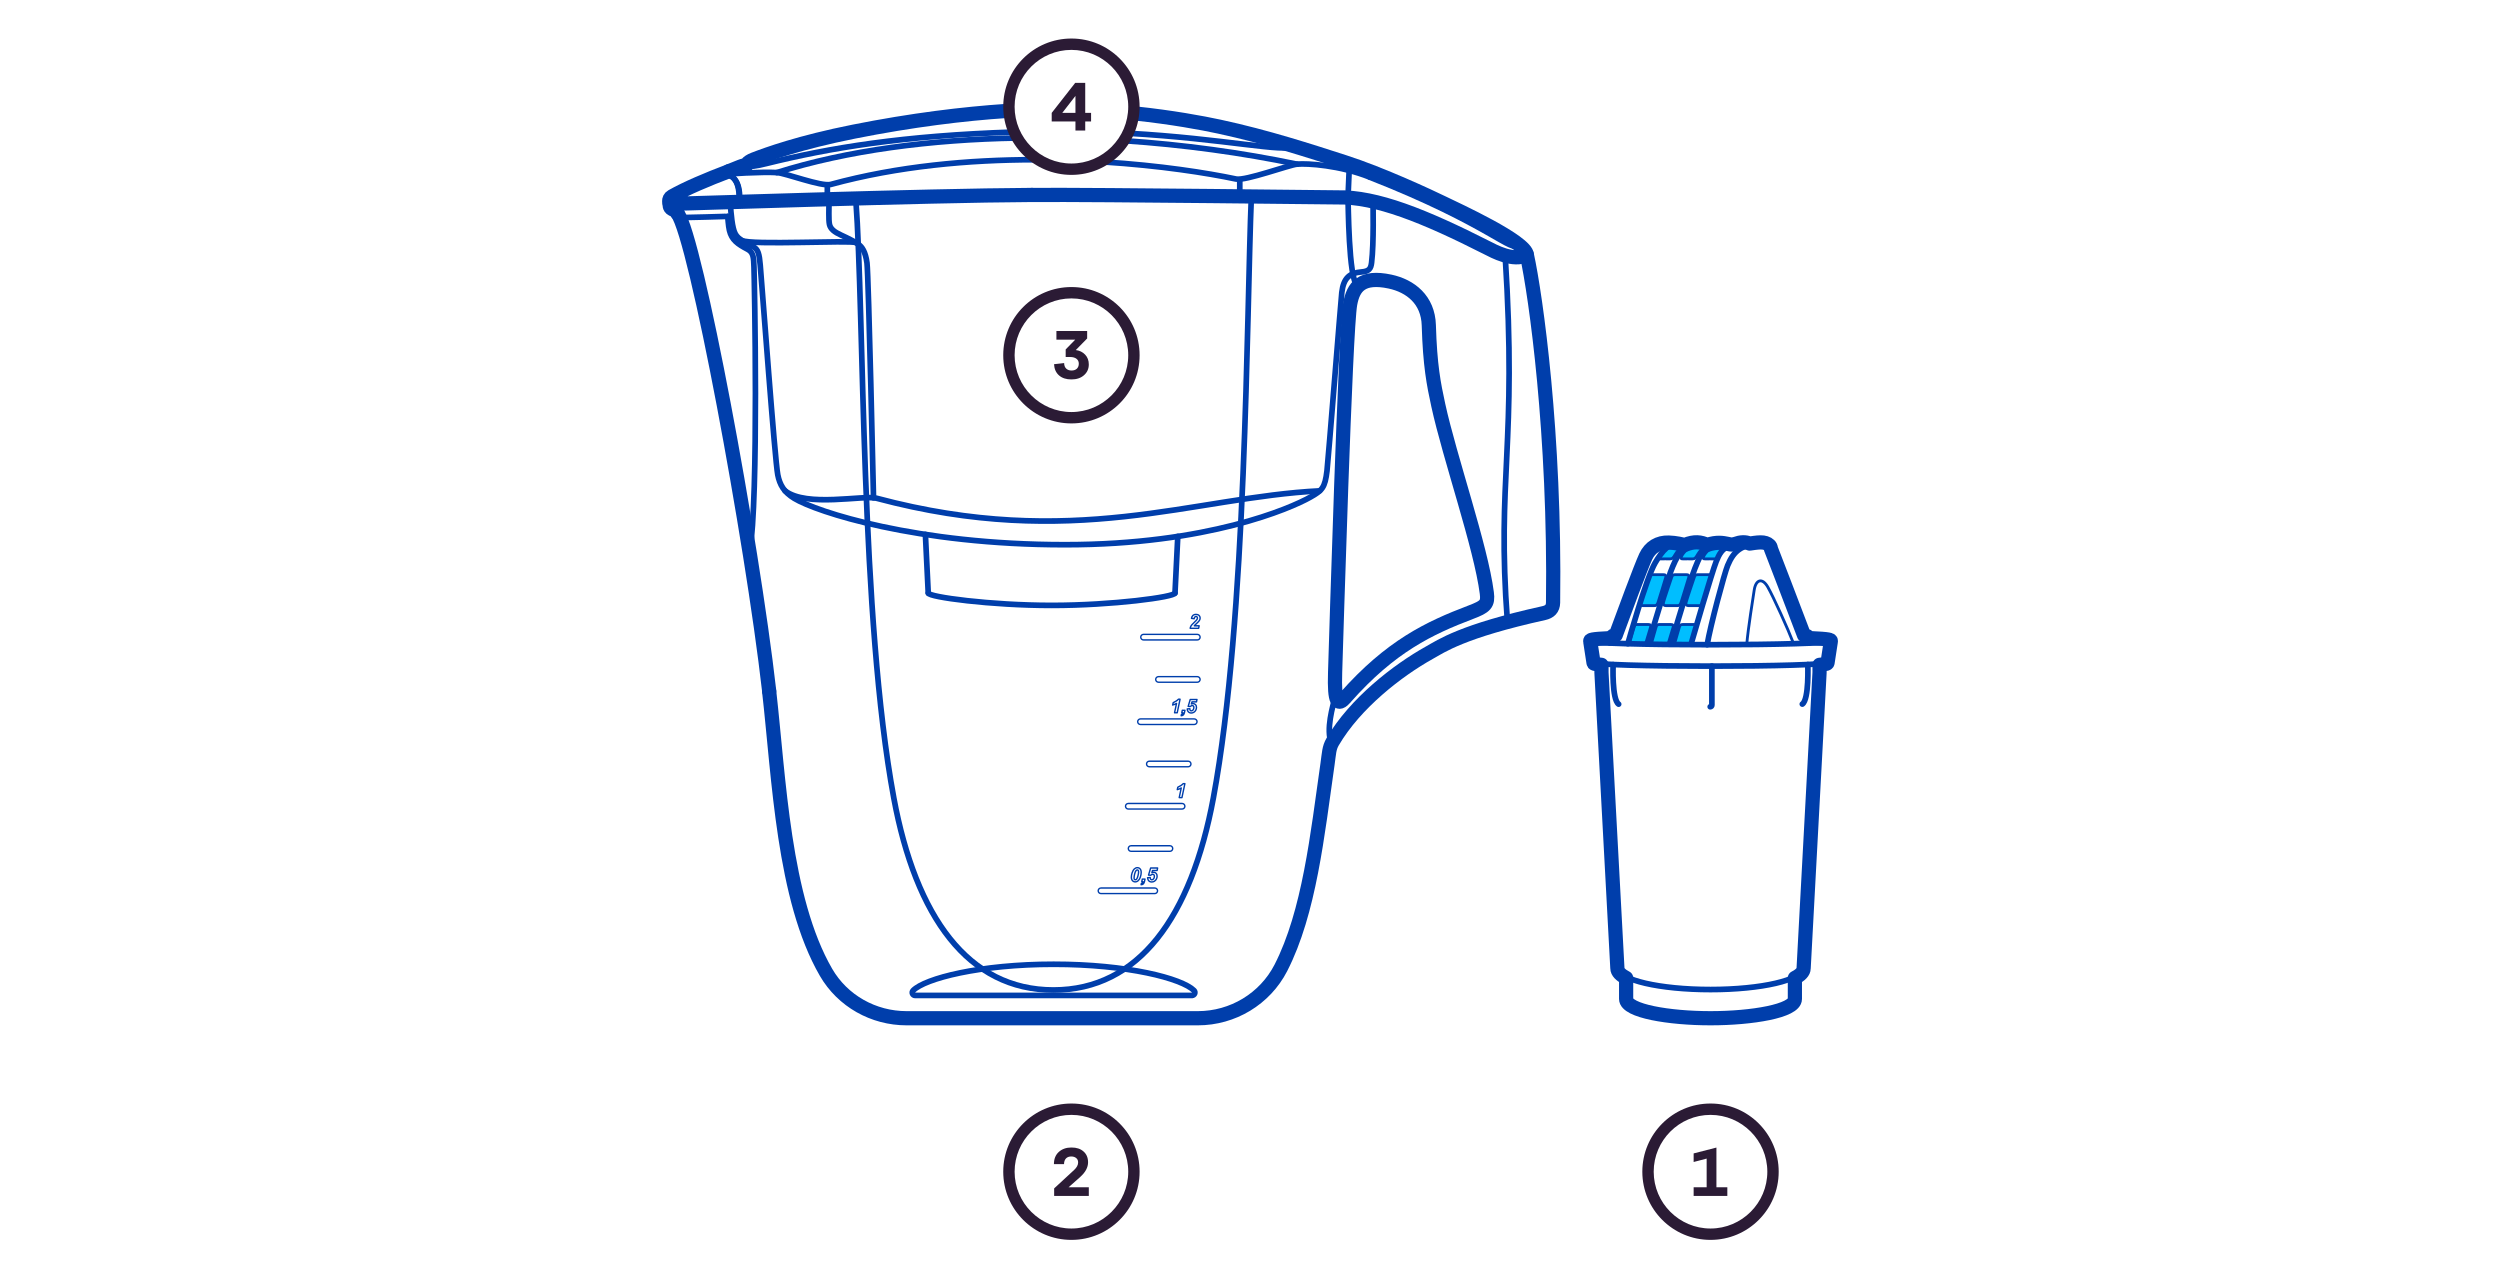 <?xml version="1.0" encoding="UTF-8"?><svg id="Layer_3" xmlns="http://www.w3.org/2000/svg" viewBox="0 0 440 225"><defs><style>.cls-1{fill:#2b1b35;stroke-width:0px;}.cls-2{stroke-width:.25px;}.cls-2,.cls-3,.cls-4,.cls-5,.cls-6{stroke:#003eab;stroke-linecap:round;stroke-linejoin:round;}.cls-2,.cls-3,.cls-4,.cls-6{fill:none;}.cls-3,.cls-5{stroke-width:.5px;}.cls-4{stroke-width:2.5px;}.cls-5{fill:#00beff;}</style></defs><path class="cls-6" d="m236.78,122.78c-1.29,1.46-1.98,1.08-1.8-4.45.18-5.53,1.8-60.21,2.65-64.83.55-3.01,2.01-5.01,7.02-3.94,3.59.77,6.69,3.19,6.82,7.68.21,7.1.86,10.35,1.66,14.04,2.01,9.23,7.52,25.01,8.55,33.09.25,1.94-.23,2.4-2.82,3.38-7.33,2.79-14.08,5.97-22.09,15.02Z"/><path class="cls-6" d="m120.76,41.65c4.14,13.88,11.95,56.57,14.61,80,1.74,15.31,2.5,36.51,10.01,49.48,2.92,5.04,8.35,8.08,14.18,8.08h51.26c6.14,0,11.8-3.4,14.61-8.86,5.01-9.75,6.45-23.53,8.21-35.84.28-1.96.26-2.86.91-3.97,3.98-6.79,11.44-12.55,16.99-15.65,2.14-1.19,5.76-3.8,20.2-6.99.98-.22,1.58-.75,1.6-1.83.4-29.63-4.61-61.2-4.61-61.2"/><path class="cls-4" d="m236.78,122.78c-1.29,1.46-1.98,1.08-1.8-4.45.18-5.53,1.8-60.21,2.65-64.83.55-3.01,2.01-5.01,7.02-3.94,3.59.77,6.69,3.19,6.82,7.68.21,7.1.86,10.35,1.66,14.04,2.01,9.23,7.52,25.01,8.55,33.09.25,1.94-.23,2.4-2.82,3.38-7.33,2.79-14.08,5.97-22.09,15.02Z"/><path class="cls-4" d="m135.37,121.65c1.74,15.31,2.5,36.51,10.01,49.48,2.92,5.04,8.35,8.08,14.18,8.08h51.26c6.14,0,11.8-3.4,14.61-8.86,5.01-9.75,6.45-23.53,8.21-35.84.28-1.96.26-2.86.91-3.97,3.98-6.79,11.44-12.55,16.99-15.65,2.14-1.19,5.76-3.8,20.2-6.99.98-.22,1.58-.75,1.6-1.83.4-29.63-3.04-54.03-4.61-61.2"/><path class="cls-6" d="m131.93,97.31c1.64-9.65.84-48.4.77-50.31-.06-1.55-.05-2.56-1.11-3.12-1.77-.93-2.81-1.65-3.21-3.34-.19-.78-.27-2.32-.31-2.45"/><path class="cls-6" d="m220.24,34.58c-.86,20.84-.8,74.15-6.69,105.87-3.89,20.93-13.13,33.79-28.14,33.79s-24.21-12.86-28.1-33.79c-5.89-31.71-5.17-84.66-6.69-105.42"/><path class="cls-6" d="m235.08,122.3c-.55,2.14-1.73,6.03-.75,8.57"/><path class="cls-6" d="m265.31,109.47c-1.92-25.56,1.74-30.8-.4-64.51"/><path class="cls-6" d="m124.18,35.62c13.09-.38,42.85-1.24,57.44-1.31,12.93-.07,52.85.44,53.78.43,6.79-.14,15.21,3.23,26.34,8.88,1.17.6,4.62,2.49,6.98,1.26,0-2.34-12.42-8.01-14.76-9.15-2.34-1.14-10.79-5.09-17.34-7.2-5.89-1.9-13.68-4.45-22.02-6.24-3.1-.67-8.52-1.67-15.1-2.35"/><path class="cls-6" d="m177.43,19.51c-7.46.48-16.82,1.59-27.17,3.66-9.5,1.89-15.3,4-17.57,4.88-1.37.53-1.34,1.07-1.34,1.07"/><path class="cls-4" d="m181.62,34.31c12.93-.07,52.85.44,53.78.43,6.79-.14,15.21,3.23,26.34,8.88,1.17.6,4.62,2.49,6.98,1.26,0-2.34-12.42-8.01-14.76-9.15-2.34-1.14-10.79-5.09-17.34-7.2-5.89-1.9-13.68-4.45-22.02-6.24-3.05-.66-8.35-1.64-14.8-2.32"/><path class="cls-4" d="m177.12,19.53c-7.41.49-16.65,1.6-26.86,3.64-9.5,1.89-15.3,4-17.57,4.88-1.37.53-1.34,1.07-1.34,1.07-.44-.15-1.44.39-3.07,1.01"/><path class="cls-6" d="m194.18,28.5c9.97.63,18.3,1.94,23.37,3.01,1.65.35,9.37-2.5,10.74-2.62,1.83-.16,7.49.18,12.8,2.29"/><path class="cls-6" d="m126.26,30.79c1.94-.24,7.87-.56,10.45-.42,1.51.08,7.86,2.53,9.5,2.09,11.81-3.23,24.38-4.34,35.85-4.35"/><line class="cls-6" x1="237.45" y1="30.01" x2="237.25" y2="34.77"/><path class="cls-6" d="m267.13,42.91c-.74,1.97-4.76-3.38-26.04-11.72"/><path class="cls-6" d="m241.65,35.63s.17,7.15-.25,10.59c-.13,1.1-.46,1.54-1.83,1.65-1.98.16-3.11,1.02-3.41,3.59-.13,1.11-2.38,29.4-2.61,31.41-.36,3.01-.84,3.44-2.95,4.64-3.42,1.94-18.09,8.36-43.15,8.36-26.22,0-43.78-5.8-47.65-8.15-1.81-1.1-2.56-2.37-2.91-4.15-.52-2.65-2.74-32.91-3.09-36.92-.16-1.89-.36-2.77-1.2-3.2-2.71-1.37-3.18-1.81-3.54-3.28-.39-1.55-.54-4.67-.54-4.67"/><path class="cls-6" d="m232.26,86.39c-22.26,1.11-43.37,10.54-77.99,1.3-2.26-.6-12.34,1.65-16.09-1.3"/><path class="cls-6" d="m237.25,34.77c.05.95.09,14.28,1.61,15.44"/><path class="cls-6" d="m145.91,35.02c0,1.73-.1,3.69.08,4.49.18.8.89,1.34,2.05,1.87,1.16.53,2.41,1.16,3.03,1.61.62.45,1.25,1.25,1.52,3.3.27,2.05,1.15,41.33,1.15,41.33"/><path class="cls-6" d="m130.57,42.32c1.55.88,19.2-.09,20.05.38"/><line class="cls-6" x1="145.61" y1="32.52" x2="145.61" y2="35.02"/><path class="cls-6" d="m128.02,30.63c1.2.48,2.2,1.49,2.07,4.83"/><path class="cls-6" d="m198.5,23.45c17.05.96,27.89,3.49,29.11,2.25"/><path class="cls-6" d="m131.36,29.12c.4.34,1.86.08,3.49-.33,11.22-2.78,24.03-4.91,43.63-5.55"/><path class="cls-6" d="m197.81,24.76c10.48.7,20.83,2.12,30.48,4.14"/><path class="cls-6" d="m136.71,30.38c12.38-3.91,27.11-5.83,42.34-6.09"/><line class="cls-6" x1="218.2" y1="31.78" x2="218.2" y2="34.28"/><path class="cls-2" d="m199.12,154.38c0-.25.04-.5.13-.75.1-.31.23-.54.39-.69.16-.15.34-.23.53-.23s.36.07.49.22c.13.14.19.35.19.63,0,.25-.05.52-.14.79-.09.28-.22.49-.38.64-.16.15-.34.22-.53.22s-.36-.07-.49-.22c-.13-.14-.19-.35-.19-.62Zm.47.1c0,.13.02.22.06.28.04.05.1.08.16.08.09,0,.17-.04.24-.12.09-.11.17-.33.25-.65.06-.26.09-.46.09-.61,0-.12-.02-.21-.06-.27-.04-.05-.1-.08-.16-.08-.08,0-.16.04-.23.12-.1.12-.18.33-.25.62-.06.26-.09.47-.09.63Z"/><path class="cls-2" d="m201.04,154.72h.48l-.08.38c-.05.22-.12.38-.22.47-.1.09-.23.14-.39.14l.05-.22c.08-.02.14-.05.19-.1.04-.05.08-.12.1-.21h-.22l.1-.46Z"/><path class="cls-2" d="m201.97,154.48l.47-.04s0,.04,0,.05c0,.11.03.2.08.26.05.06.12.09.2.09.11,0,.22-.05.31-.16.09-.11.14-.26.14-.45,0-.11-.03-.2-.08-.26-.05-.06-.12-.09-.21-.09-.06,0-.12.01-.18.04-.06.03-.12.07-.17.13l-.39-.03.37-1.25h1.23l-.09.44h-.81l-.11.38s.09-.04.14-.05c.05-.01.09-.02.14-.02.19,0,.34.06.46.19.12.13.18.29.18.51,0,.17-.04.34-.13.5-.08.16-.2.29-.35.38-.15.09-.31.13-.47.13-.21,0-.38-.07-.51-.2-.13-.13-.2-.32-.2-.54Z"/><path class="cls-2" d="m207.2,138.98l.09-.43c.41-.18.73-.39.96-.63h.29l-.52,2.46h-.48l.36-1.7c-.1.06-.22.12-.35.18-.13.05-.25.09-.35.11Z"/><path class="cls-2" d="m205.91,149.83h-6.84c-.27,0-.49-.22-.49-.49s.22-.49.49-.49h6.84c.27,0,.49.22.49.49s-.22.49-.49.49Z"/><path class="cls-2" d="m209.12,134.95h-6.84c-.27,0-.49-.22-.49-.49s.22-.49.49-.49h6.84c.27,0,.49.22.49.49s-.22.49-.49.49Z"/><path class="cls-2" d="m208.05,142.39h-9.47c-.27,0-.49-.22-.49-.49s.22-.49.49-.49h9.47c.27,0,.49.22.49.49s-.22.49-.49.49Z"/><path class="cls-2" d="m203.24,157.27h-9.47c-.27,0-.49-.22-.49-.49s.22-.49.49-.49h9.47c.27,0,.49.22.49.49s-.22.49-.49.49Z"/><path class="cls-2" d="m210.19,127.51h-9.47c-.27,0-.49-.22-.49-.49s.22-.49.49-.49h9.47c.27,0,.49.22.49.49s-.22.49-.49.49Z"/><path class="cls-2" d="m210.73,120.07h-6.84c-.27,0-.49-.22-.49-.49s.22-.49.49-.49h6.84c.27,0,.49.22.49.49s-.22.49-.49.49Z"/><path class="cls-2" d="m210.73,112.63h-9.47c-.27,0-.49-.22-.49-.49s.22-.49.49-.49h9.47c.27,0,.49.22.49.49s-.22.49-.49.49Z"/><path class="cls-2" d="m210.17,108.9l-.47-.07c.04-.23.13-.4.26-.52.14-.12.31-.18.52-.18.23,0,.41.06.54.18.13.12.2.28.2.47,0,.1-.02.19-.06.29-.04.1-.11.2-.2.31-.07.08-.17.18-.32.32-.15.14-.25.23-.3.28-.05.05-.09.1-.14.16h.85l-.09.44h-1.49c.02-.12.05-.23.11-.34.06-.11.12-.21.21-.3.08-.09.23-.24.45-.45.16-.16.27-.26.31-.31.08-.09.13-.16.16-.23.03-.06.04-.12.04-.17,0-.08-.02-.15-.07-.2-.05-.05-.11-.08-.18-.08s-.14.03-.2.09c-.06.06-.1.16-.13.31Z"/><path class="cls-2" d="m206.39,124.09l.09-.42c.4-.18.71-.38.93-.61h.28l-.5,2.39h-.47l.35-1.65c-.1.06-.21.12-.34.17-.13.05-.24.09-.34.11Z"/><path class="cls-2" d="m208.08,125.01h.47l-.08.37c-.04.21-.12.37-.21.45-.1.09-.22.14-.38.14l.05-.22c.08-.02.14-.05.18-.09.04-.04.07-.11.09-.21h-.21l.1-.45Z"/><path class="cls-2" d="m208.97,124.77l.45-.04s0,.04,0,.05c0,.11.02.19.07.25.05.06.11.08.19.08.11,0,.21-.05.3-.16.09-.11.14-.25.14-.44,0-.11-.03-.19-.08-.25-.05-.06-.12-.08-.2-.08-.06,0-.12.01-.18.04-.06.03-.11.07-.16.13l-.38-.03.36-1.21h1.19l-.09.42h-.79l-.11.37s.09-.04.14-.05c.05-.01.09-.02.13-.02.18,0,.33.06.45.18.12.12.18.29.18.49,0,.16-.04.33-.12.49-.08.16-.2.28-.34.37-.14.09-.3.13-.46.13-.2,0-.37-.07-.5-.2-.13-.13-.2-.31-.2-.53Z"/><path class="cls-6" d="m206.8,104.38c-.05.69-10.99,2.17-21.71,2.17s-21.67-1.47-21.71-2.17"/><line class="cls-6" x1="163.37" y1="104.38" x2="162.87" y2="94.06"/><line class="cls-6" x1="206.8" y1="104.38" x2="207.29" y2="94.41"/><path class="cls-6" d="m209.79,175.19c.45,0,.68-.55.36-.86-2.15-2.14-11.76-4.62-24.71-4.62s-22.67,2.49-24.74,4.63c-.31.32-.08.86.37.86h48.73Z"/><path class="cls-6" d="m117.88,35.89s-.16.62.43.92c.33.16.57.22.92.74"/><path class="cls-4" d="m117.88,35.89s-.16.62.43.92c.33.16.57.22.92.74"/><path class="cls-6" d="m119.24,37.55c3.23,4.43,13.15,57.11,16.22,84.14"/><path class="cls-4" d="m119.24,37.55c3.23,4.43,13.06,57.08,16.14,84.1"/><path class="cls-6" d="m128.06,38.08c.14,0-7.57.23-8.41.22"/><path class="cls-6" d="m128.29,30.13c-3.82,1.45-7.49,3-10.03,4.44-.78.44-.38,1.32-.38,1.32,1.18,0,45.04-1.39,63.8-1.49"/><path class="cls-4" d="m128.29,30.13c-3.82,1.45-7.49,3-10.03,4.44-.78.44-.38,1.32-.38,1.32,1.18,0,44.98-1.48,63.74-1.58"/><path class="cls-6" d="m128.11,30.72c1.2.48,2.2,1.49,2.07,4.82"/><path class="cls-1" d="m188.57,8.78c5.51,0,10,4.49,10,10s-4.49,10-10,10-10-4.49-10-10,4.49-10,10-10m0-2c-6.63,0-12,5.37-12,12s5.37,12,12,12,12-5.37,12-12-5.37-12-12-12h0Z"/><path class="cls-1" d="m191,14.58v5.29h1.03v1.51h-1.03v1.6h-1.72v-1.6h-4.18v-1.51l4.14-5.29h1.75Zm-1.72,2.3l-2.32,2.99h2.32v-2.99Z"/><path class="cls-1" d="m188.57,52.52c5.51,0,10,4.49,10,10s-4.49,10-10,10-10-4.49-10-10,4.49-10,10-10m0-2c-6.63,0-12,5.37-12,12s5.37,12,12,12,12-5.37,12-12-5.37-12-12-12h0Z"/><path class="cls-1" d="m191.33,59.58l-1.99,2.03c.66.08,1.21.35,1.64.8.43.45.65,1.03.65,1.73,0,.77-.28,1.4-.85,1.9-.57.5-1.3.74-2.21.74s-1.63-.23-2.17-.7-.84-1.12-.89-1.98l1.78-.2c0,.42.13.75.36.97.23.22.54.34.94.34s.71-.11.94-.32c.22-.22.34-.51.34-.88s-.13-.65-.4-.86c-.26-.21-.64-.32-1.14-.32h-.77v-1.33l1.68-1.72h-3.31v-1.52h5.41v1.32Z"/><path class="cls-1" d="m188.57,196.22c5.51,0,10,4.49,10,10s-4.49,10-10,10-10-4.49-10-10,4.49-10,10-10m0-2c-6.63,0-12,5.37-12,12s5.37,12,12,12,12-5.37,12-12-5.37-12-12-12h0Z"/><path class="cls-1" d="m190.15,207.12l-2.08,1.84h3.56v1.52h-6.1v-1.32l3.52-3.25c.46-.43.7-.87.7-1.32,0-.33-.11-.59-.34-.77-.22-.19-.52-.28-.88-.28-.39,0-.7.12-.92.35-.22.24-.34.57-.34,1h-1.78c0-.9.28-1.62.85-2.14.57-.52,1.31-.79,2.23-.79s1.6.23,2.13.7c.53.46.8,1.1.8,1.9,0,.9-.46,1.76-1.37,2.57Z"/><path class="cls-1" d="m301.05,196.22c5.51,0,10,4.49,10,10s-4.49,10-10,10-10-4.49-10-10,4.49-10,10-10m0-2c-6.63,0-12,5.37-12,12s5.37,12,12,12,12-5.37,12-12-5.37-12-12-12h0Z"/><path class="cls-1" d="m302.09,201.96v7h1.92v1.52h-5.93v-1.52h2.29v-5.05l-2.29.6v-1.51l4.01-1.03Z"/><path class="cls-5" d="m289.63,113.28s.78-2.64.84-2.79c.15-.41-.01-.59-.36-.58-.15,0-1.58,0-1.96,0-.43,0-.5.18-.6.46l-.81,2.84"/><path class="cls-5" d="m293.15,101.73c.15-.47-.07-.59-.42-.59-.15,0-1.58,0-1.96,0-.43,0-.5.18-.6.46,0,0-1.36,4-1.45,4.43-.09.43.12.56.4.56s1.67,0,2.04,0c.23,0,.48-.03.64-.52.17-.49,1.29-4.18,1.34-4.35Z"/><path class="cls-5" d="m297.2,101.73c.15-.47-.07-.59-.42-.59-.15,0-1.58,0-1.96,0-.43,0-.5.18-.6.46,0,0-1.36,4-1.45,4.43-.09.43.12.56.4.56s1.67,0,2.04,0c.23,0,.48-.03.64-.52.17-.49,1.29-4.18,1.34-4.35Z"/><path class="cls-5" d="m301.18,101.73c.15-.47-.07-.59-.42-.59-.15,0-1.58,0-1.96,0-.43,0-.5.18-.6.46,0,0-1.36,4-1.45,4.43-.09.43.12.56.4.56s1.67,0,2.04,0c.23,0,.48-.03.64-.52.17-.49,1.29-4.18,1.34-4.35Z"/><path class="cls-5" d="m293.6,113.28s.78-2.64.84-2.79c.15-.41-.01-.59-.36-.58-.15,0-1.64,0-2.01,0-.43,0-.5.18-.6.46l-.81,2.84"/><path class="cls-5" d="m297.65,113.28s.78-2.64.84-2.79c.15-.41-.01-.59-.36-.58-.15,0-1.58,0-1.96,0-.43,0-.5.18-.6.46l-.87,3.01"/><path class="cls-5" d="m296.51,96.11c-.9-.35-1.45-.39-2.07-.18-.56.19-1.71.76-2.31,1.74-.35.57-.25.72.1.7.35-.02,1.41,0,1.68,0,.45,0,.6-.21.9-.74.78-1.35,1.7-1.51,1.7-1.51Z"/><path class="cls-5" d="m300.46,96.11c-.9-.35-1.45-.39-2.07-.18-.56.19-1.71.76-2.31,1.74-.35.57-.25.72.1.7.35-.02,1.41,0,1.68,0,.45,0,.6-.21.9-.74.78-1.35,1.7-1.51,1.7-1.51Z"/><path class="cls-5" d="m304.36,96.11c-.9-.35-1.45-.39-2.07-.18-.56.19-1.71.76-2.31,1.74-.35.57-.25.72.1.7.35-.02,1.41,0,1.68,0,.45,0,.6-.21.9-.74.78-1.35,1.7-1.51,1.7-1.51Z"/><path class="cls-6" d="m321.46,116.62c0,.34-9.14.62-20.42.62s-20.42-.28-20.42-.62"/><path class="cls-6" d="m318.39,112.48c2.3.1,3.65.22,3.65.36,0,.35-9.4.63-20.99.63s-20.99-.28-20.99-.63c0-.12,1.33-.25,3.39-.34"/><path class="cls-6" d="m317.26,170.4c0,2.08-7.26,3.76-16.21,3.76s-16.21-1.69-16.21-3.76"/><path class="cls-6" d="m315.71,175.82c0,1.77-6.57,3.21-14.67,3.21s-14.67-1.44-14.67-3.21"/><line class="cls-6" x1="286.38" y1="175.82" x2="286.38" y2="172.01"/><line class="cls-6" x1="315.71" y1="175.82" x2="315.71" y2="172.01"/><polyline class="cls-6" points="320.06 116.85 320.06 118.33 317.26 170.4"/><polyline class="cls-6" points="284.83 170.4 282.03 118.33 282.03 116.86"/><line class="cls-6" x1="280.05" y1="112.84" x2="280.63" y2="116.62"/><line class="cls-6" x1="322.04" y1="112.84" x2="321.46" y2="116.62"/><path class="cls-6" d="m283.91,116.97s-.24,6.14.97,6.96"/><path class="cls-6" d="m318.17,116.96s.25,6.15-.96,6.96"/><path class="cls-6" d="m301.29,117.23v6.87c0,.16-.13.29-.29.29h0"/><path class="cls-6" d="m284.05,113.17s4.72-12.94,5.77-15.16c.65-1.39,1.9-2.39,3.85-2.33,1.37.04,2.84.43,2.84.43,1.83-.76,2.88-.49,3.95,0,1.8-.63,2.96-.32,3.68-.18.41.08.55.16,1.21,0,.97-.35,1.8-.43,2.57-.07,0,0,1.25-.21,1.9-.22.96,0,1.66.37,1.66.94,0,0,6.02,15.6,6.34,16.62"/><path class="cls-6" d="m300.46,113.47c.55-3.3,3.05-12.61,3.6-13.93,1.08-2.6,2.41-3.65,5.76-3.91"/><path class="cls-3" d="m307.42,113.47c.27-3.09,1.12-8.23,1.32-9.62.28-1.85,1.42-2.24,2.4-.52.98,1.72,3.56,7.4,4.5,9.87"/><path class="cls-6" d="m283.31,113.17c.21-.81.59-1.28,1.08-1.2"/><path class="cls-6" d="m317.44,111.97c.68,0,.95.51,1.09,1.17"/><path class="cls-6" d="m286.5,113.29s3.28-11.64,4.81-14.23c1.23-2.09,2.53-3.75,4.56-3.34"/><path class="cls-6" d="m290.11,113.28c.96-3.16,3.3-10.97,3.88-12.53,1.09-2.92,2.37-5.3,4.78-5.12"/><path class="cls-6" d="m294.14,113.37c1.28-4.74,3.48-11.9,4.66-14.54.63-1.41,1.55-3.17,3.74-3.1"/><path class="cls-6" d="m297.65,113.28c.39-1.39,3.68-12.66,4.41-14.48.5-1.23,1.03-2.27,2.3-2.69"/><path class="cls-4" d="m321.65,116.63l.57-3.71s.01-.05.01-.08c0-.22,0-.37-3.82-.54-.18-.28-.46-.48-.9-.5-1.45-3.87-5.52-14.43-5.84-15.25,0-.22-.1-.43-.28-.6-.32-.32-.89-.51-1.56-.49-.59,0-1.62.17-1.88.21-.75-.33-1.57-.3-2.64.08-.51.13-.67.1-.95.03l-.34-.07c-.75-.15-1.87-.38-3.54.19-1.16-.52-2.24-.69-3.97.01-.3-.07-1.59-.39-2.82-.42-1.83-.06-3.26.81-4.03,2.44-.84,1.78-4.06,10.51-5.29,13.86-.35-.04-.66.15-.9.52-.01,0-.02,0-.03,0-3.56.17-3.56.31-3.56.53,0,.03,0,.05.01.08l.57,3.71c0,.14.05.27,1.4.38v1.31s0,0,0,0c0,.02,0,.04,0,.06l2.8,52.03h0c0,.64.58,1.21,1.54,1.71v3.7c0,2.12,7.55,3.39,14.85,3.39s14.85-1.27,14.85-3.39v-3.7c.97-.5,1.54-1.07,1.54-1.7h0s2.8-52.03,2.8-52.03c0-.02,0-.04,0-.06v-1.32c1.35-.12,1.4-.24,1.4-.38Z"/></svg>